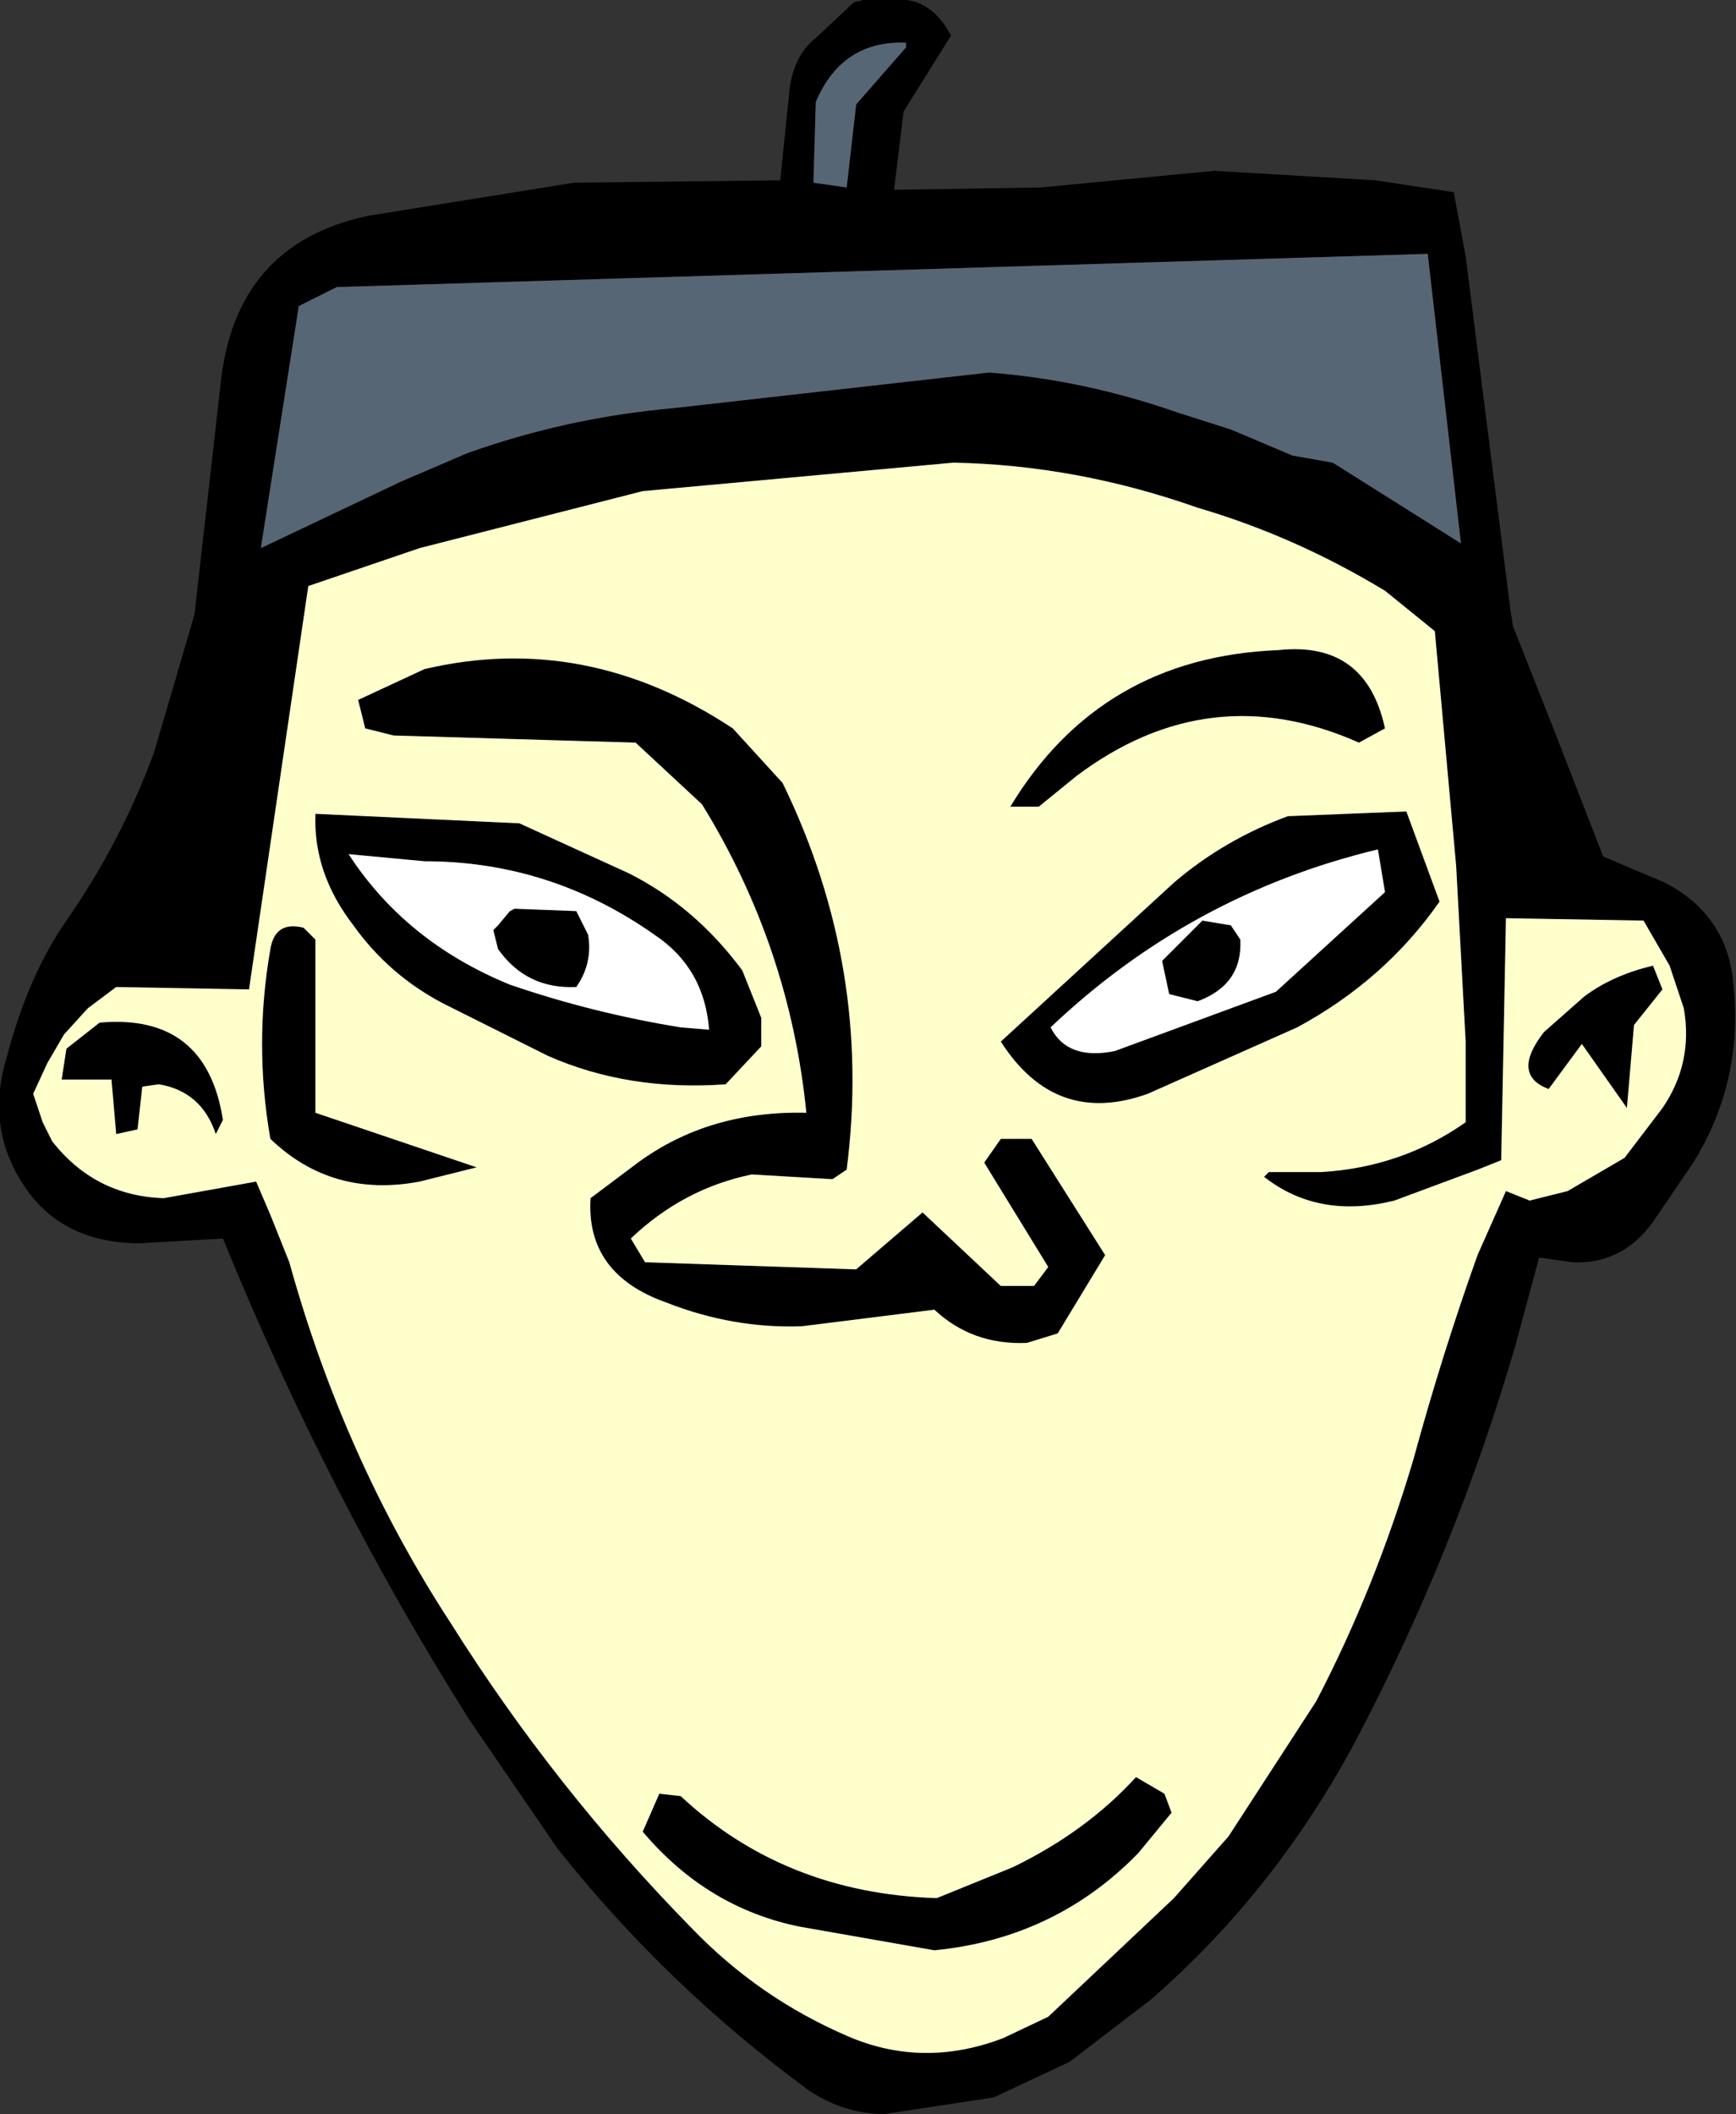<?xml version="1.0" encoding="UTF-8" standalone="no"?>
<svg xmlns:xlink="http://www.w3.org/1999/xlink" height="44.55px" width="36.6px" xmlns="http://www.w3.org/2000/svg">
  <rect width="100%" height="100%" fill="#333333" stroke="none"/>
  <g transform="matrix(1.0, 0.0, 0.0, 1.0, 18.25, 22.25)">
    <path d="M12.4 -18.2 L12.65 -16.85 13.6 -9.35 13.65 -9.05 14.5 -6.9 15.55 -4.2 16.85 -3.65 Q18.2 -2.95 18.3 -1.45 18.5 0.55 17.45 2.25 L16.6 3.5 Q15.95 4.4 14.9 4.35 L14.2 4.25 13.7 6.1 Q12.45 10.4 10.35 14.4 8.65 17.6 6.0 19.9 L4.3 21.2 2.7 21.95 0.4 22.3 Q-0.45 22.3 -1.2 21.8 -4.2 19.6 -6.5 16.7 L-8.35 14.0 Q-11.35 9.25 -13.55 3.85 L-15.3 3.95 Q-17.0 3.95 -17.8 2.65 -18.55 1.45 -18.1 0.0 -17.65 -1.7 -16.85 -2.85 -15.7 -4.5 -15.0 -6.4 L-14.15 -9.3 -13.6 -14.15 Q-13.3 -17.1 -10.5 -17.7 L-6.15 -18.4 -1.8 -18.45 -1.6 -20.4 Q-1.5 -21.1 -1.05 -21.45 L-0.25 -22.2 -0.05 -22.25 0.55 -22.25 Q1.35 -22.35 1.8 -21.5 L0.8 -19.9 0.6 -18.25 3.7 -18.3 7.35 -18.65 10.75 -18.45 12.4 -18.2 M0.85 -21.25 L0.85 -21.35 Q-0.5 -21.4 -1.05 -20.1 L-1.1 -18.4 -0.4 -18.3 -0.2 -20.05 0.85 -21.25 M6.6 -13.55 L7.7 -13.2 9.0 -12.65 9.85 -12.5 12.55 -10.8 11.85 -16.9 -11.15 -16.2 -11.95 -15.8 -12.75 -10.7 -9.8 -12.1 -8.4 -12.7 Q-6.3 -13.45 -4.05 -13.65 L2.6 -14.4 Q4.6 -14.25 6.6 -13.55 M6.5 -3.65 Q7.55 -4.55 8.9 -5.05 L11.4 -5.15 12.1 -3.25 Q10.95 -1.6 9.1 -0.6 L5.95 0.8 Q4.0 1.5 2.85 -0.3 L6.5 -3.65 M4.45 -5.9 L3.65 -5.25 3.05 -5.25 Q4.95 -8.4 8.7 -8.55 10.55 -8.75 10.95 -6.9 L10.4 -6.6 Q7.25 -8.0 4.45 -5.9 M7.1 -2.85 L7.7 -2.75 7.9 -2.45 Q7.95 -1.5 7.0 -1.15 L6.4 -1.3 6.25 -2.0 7.1 -2.85 M5.25 -0.1 L8.65 -1.35 10.95 -3.45 10.8 -4.35 Q6.85 -3.4 3.9 -0.6 4.25 0.1 5.25 -0.1 M-11.85 -2.7 L-11.6 -2.45 -11.6 1.2 -8.2 2.35 -9.4 2.65 Q-11.25 3.0 -12.55 1.75 -12.9 -0.25 -12.55 -2.25 -12.45 -2.85 -11.85 -2.7 M-10.8 -2.75 Q-11.65 -3.85 -11.6 -5.1 L-7.3 -4.9 -5.0 -3.85 Q-3.6 -3.15 -2.6 -1.8 L-2.2 -0.8 -2.2 -0.2 -2.95 0.6 Q-5.0 0.75 -6.7 0.0 L-8.9 -1.1 Q-10.05 -1.7 -10.8 -2.75 M-16.85 -0.15 L-16.15 -0.7 Q-13.9 -0.9 -13.55 1.35 L-13.7 1.65 Q-14.0 0.75 -14.9 0.6 L-15.25 0.65 -15.35 1.55 -15.8 1.65 -15.9 0.5 -16.95 0.5 -16.85 -0.15 M5.7 15.2 L6.3 15.55 6.45 15.95 5.75 16.8 Q4.0 18.6 1.45 18.85 L-1.4 18.35 Q-3.35 17.95 -4.7 16.35 L-4.35 15.55 -3.9 15.6 Q-1.7 17.65 1.5 17.75 L3.1 17.1 Q4.65 16.35 5.7 15.2 M2.85 1.75 L3.5 1.75 5.05 4.2 4.05 5.85 3.4 6.05 Q2.25 6.1 1.45 5.35 L-1.35 5.7 Q-2.8 5.75 -4.2 5.2 -5.9 4.6 -5.8 3.0 L-4.8 2.25 Q-3.3 1.15 -1.25 1.2 -1.6 -2.3 -3.45 -5.3 L-4.85 -6.6 -9.95 -6.75 -10.55 -6.9 -10.7 -7.5 -9.3 -8.15 Q-5.9 -8.95 -2.8 -6.9 L-1.75 -5.75 Q0.15 -1.85 -0.4 2.4 L-0.7 2.6 -2.4 2.5 Q-3.85 2.8 -4.95 3.85 L-4.65 4.35 -0.2 4.5 1.2 3.3 2.85 4.85 3.55 4.85 3.85 4.45 2.5 2.25 2.85 1.75 M14.3 -0.5 L15.15 -1.25 Q15.75 -1.7 16.6 -1.9 L16.8 -1.4 16.2 -0.65 16.05 1.1 15.1 -0.25 14.4 0.7 Q13.6 0.4 14.3 -0.5 M12.0 -8.95 L10.95 -9.8 Q9.05 -10.95 7.0 -11.55 4.45 -12.45 1.85 -12.5 L-4.7 -11.9 -9.4 -10.7 -11.75 -9.9 -13.0 -1.4 -15.8 -1.45 -16.4 -1.0 -16.9 -0.45 -17.25 0.15 -17.55 0.8 -17.35 1.4 -17.15 1.8 Q-16.25 2.95 -14.8 3.0 L-12.85 2.65 -12.55 3.35 -12.15 4.35 Q-11.0 8.5 -8.75 11.95 -6.55 15.45 -3.65 18.4 -2.25 19.85 -0.4 20.65 1.2 21.35 2.9 20.7 L3.85 20.25 6.5 17.75 7.65 16.45 9.5 13.6 Q10.75 11.2 11.55 8.5 12.15 6.3 12.9 4.2 L13.5 2.85 14.0 3.05 14.8 2.85 16.0 2.15 16.8 1.1 Q17.45 0.15 17.25 -1.0 L16.95 -1.9 16.4 -2.85 13.5 -2.9 13.4 2.2 12.9 2.4 11.15 3.05 Q9.55 3.45 8.4 2.55 L8.5 2.45 9.6 2.45 Q11.3 2.35 12.65 1.4 L12.65 0.2 12.65 -0.3 12.45 -4.0 12.0 -8.95 M-3.3 -0.55 Q-3.4 -1.85 -4.45 -2.55 -6.65 -4.1 -9.3 -4.1 L-10.9 -4.25 Q-9.7 -2.4 -7.5 -1.5 -5.75 -0.9 -3.9 -0.6 L-3.3 -0.55 M-7.85 -2.65 L-7.75 -2.75 -7.5 -3.05 -7.4 -3.1 -6.1 -3.05 -5.85 -2.55 Q-5.75 -1.95 -6.1 -1.45 -7.15 -1.4 -7.75 -2.25 L-7.85 -2.65" fill="#000000" fill-rule="evenodd" stroke="none"/>
    <path d="M0.85 -21.25 L0.85 -21.35 0.85 -21.25" fill="#6a6aa2" fill-rule="evenodd" stroke="none"/>
    <path d="M4.45 -5.9 Q7.25 -8.0 10.4 -6.6 L10.95 -6.9 Q10.55 -8.75 8.7 -8.55 4.95 -8.4 3.05 -5.25 L3.65 -5.25 4.45 -5.9 M6.5 -3.65 L2.85 -0.3 Q4.0 1.5 5.95 0.8 L9.1 -0.6 Q10.95 -1.6 12.1 -3.25 L11.4 -5.15 8.9 -5.05 Q7.55 -4.55 6.5 -3.65 M12.0 -8.95 L12.45 -4.0 12.65 -0.3 12.65 0.2 12.65 1.4 Q11.3 2.35 9.6 2.45 L8.5 2.45 8.4 2.55 Q9.55 3.45 11.15 3.05 L12.9 2.4 13.4 2.2 13.5 -2.9 16.4 -2.85 16.95 -1.9 17.25 -1.0 Q17.45 0.15 16.8 1.1 L16.0 2.15 14.8 2.85 14.0 3.05 13.5 2.85 12.9 4.2 Q12.15 6.3 11.55 8.5 10.75 11.2 9.5 13.6 L7.65 16.45 6.5 17.75 3.85 20.25 2.9 20.7 Q1.2 21.35 -0.4 20.65 -2.25 19.85 -3.65 18.4 -6.55 15.45 -8.75 11.95 -11.0 8.5 -12.15 4.35 L-12.55 3.35 -12.85 2.65 -14.8 3.0 Q-16.25 2.95 -17.15 1.8 L-17.35 1.4 -17.55 0.8 -17.25 0.15 -16.9 -0.45 -16.4 -1.0 -15.8 -1.45 -13.0 -1.4 -11.75 -9.9 -9.4 -10.7 -4.7 -11.9 1.85 -12.5 Q4.45 -12.45 7.0 -11.55 9.05 -10.95 10.95 -9.8 L12.0 -8.95 M14.3 -0.5 Q13.6 0.4 14.4 0.7 L15.1 -0.25 16.05 1.1 16.2 -0.65 16.8 -1.4 16.6 -1.9 Q15.75 -1.7 15.15 -1.25 L14.3 -0.5 M2.85 1.75 L2.5 2.25 3.85 4.45 3.55 4.85 2.85 4.85 1.2 3.3 -0.2 4.5 -4.65 4.35 -4.95 3.85 Q-3.85 2.8 -2.4 2.5 L-0.7 2.6 -0.4 2.4 Q0.15 -1.85 -1.75 -5.75 L-2.8 -6.9 Q-5.9 -8.95 -9.3 -8.15 L-10.7 -7.5 -10.55 -6.9 -9.95 -6.75 -4.85 -6.6 -3.45 -5.3 Q-1.6 -2.3 -1.25 1.2 -3.3 1.15 -4.8 2.25 L-5.8 3.0 Q-5.9 4.6 -4.2 5.2 -2.8 5.75 -1.35 5.7 L1.45 5.35 Q2.25 6.1 3.4 6.05 L4.05 5.85 5.05 4.2 3.5 1.75 2.85 1.75 M5.7 15.2 Q4.65 16.35 3.1 17.1 L1.5 17.75 Q-1.7 17.65 -3.9 15.6 L-4.35 15.55 -4.7 16.35 Q-3.35 17.95 -1.4 18.35 L1.45 18.85 Q4.0 18.6 5.75 16.8 L6.45 15.95 6.3 15.55 5.7 15.2 M-16.85 -0.15 L-16.95 0.5 -15.9 0.5 -15.8 1.65 -15.35 1.55 -15.25 0.65 -14.9 0.6 Q-14.0 0.75 -13.7 1.65 L-13.55 1.35 Q-13.9 -0.9 -16.15 -0.7 L-16.85 -0.15 M-10.8 -2.75 Q-10.05 -1.7 -8.9 -1.1 L-6.7 0.0 Q-5.0 0.75 -2.95 0.6 L-2.2 -0.2 -2.2 -0.8 -2.6 -1.8 Q-3.6 -3.15 -5.0 -3.85 L-7.3 -4.9 -11.6 -5.1 Q-11.65 -3.85 -10.8 -2.75 M-11.85 -2.7 Q-12.45 -2.85 -12.55 -2.25 -12.9 -0.25 -12.55 1.75 -11.25 3.0 -9.4 2.65 L-8.2 2.35 -11.6 1.2 -11.6 -2.45 -11.85 -2.7" fill="#ffffcc" fill-rule="evenodd" stroke="none"/>
    <path d="M5.25 -0.1 Q4.25 0.1 3.9 -0.6 6.85 -3.4 10.8 -4.35 L10.95 -3.45 8.65 -1.35 5.25 -0.1 M7.1 -2.85 L6.25 -2.0 6.4 -1.3 7.0 -1.15 Q7.95 -1.5 7.9 -2.45 L7.7 -2.75 7.1 -2.85 M-7.85 -2.65 L-7.75 -2.25 Q-7.15 -1.4 -6.1 -1.45 -5.75 -1.95 -5.85 -2.55 L-6.1 -3.05 -7.4 -3.1 -7.5 -3.05 -7.75 -2.75 -7.85 -2.65 M-3.3 -0.55 L-3.9 -0.6 Q-5.75 -0.9 -7.5 -1.5 -9.7 -2.4 -10.9 -4.25 L-9.3 -4.1 Q-6.65 -4.1 -4.45 -2.55 -3.4 -1.85 -3.3 -0.55" fill="#ffffff" fill-rule="evenodd" stroke="none"/>
    <path d="M0.85 -21.35 L0.85 -21.25 -0.2 -20.05 -0.4 -18.3 -1.1 -18.4 -1.05 -20.1 Q-0.5 -21.4 0.85 -21.35 M6.6 -13.55 Q4.6 -14.25 2.6 -14.4 L-4.05 -13.65 Q-6.3 -13.45 -8.4 -12.7 L-9.8 -12.1 -12.75 -10.7 -11.95 -15.8 -11.15 -16.2 11.85 -16.9 12.55 -10.8 9.85 -12.5 9.0 -12.65 7.7 -13.2 6.6 -13.55" fill="#576675" fill-rule="evenodd" stroke="none"/>
  </g>
</svg>
